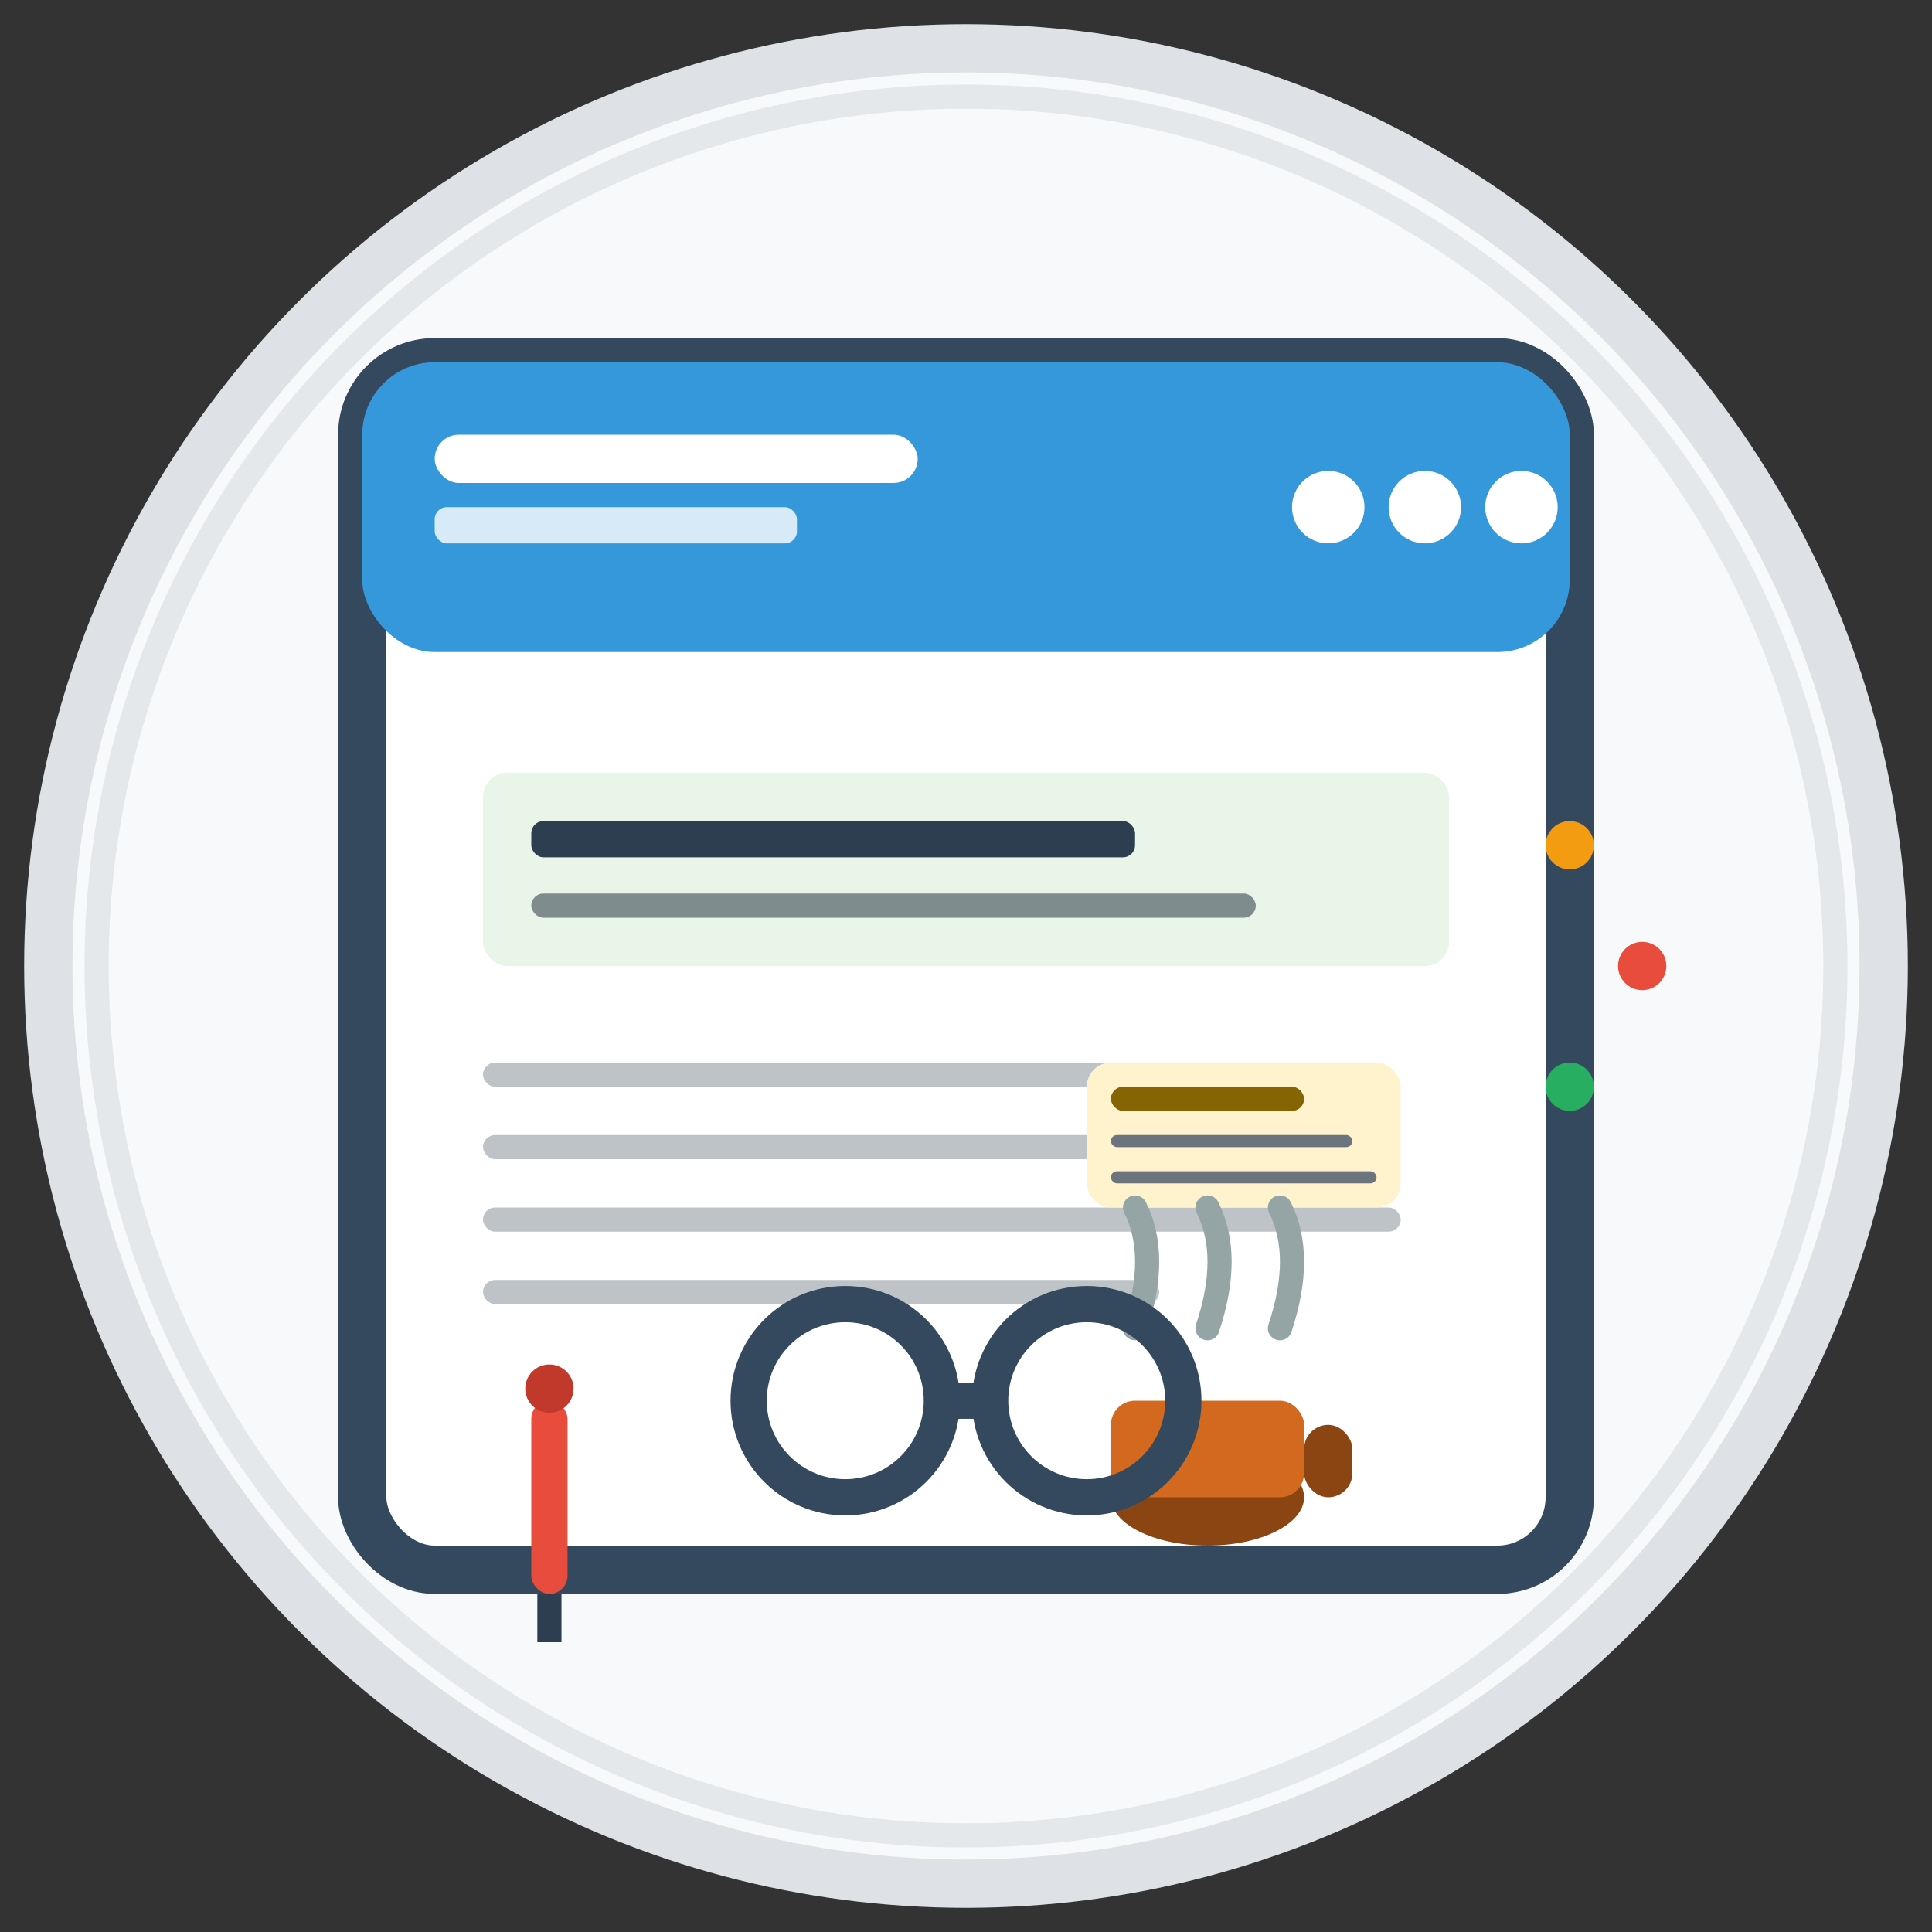 <svg width="80" height="80" viewBox="0 0 80 80" fill="none" xmlns="http://www.w3.org/2000/svg">
  <rect x="0" y="0" width="80" height="80" fill="#333333" stroke="none"/>
  <!-- Background circle -->
  <circle cx="40" cy="40" r="38" fill="#f8f9fa" stroke="#dee2e6" stroke-width="2"/>
  
  <!-- Newspaper/blog layout -->
  <rect x="15" y="15" width="50" height="50" rx="3" fill="#ffffff"/>
  <rect x="15" y="15" width="50" height="50" rx="3" fill="none" stroke="#34495e" stroke-width="2"/>
  
  <!-- Header section -->
  <rect x="15" y="15" width="50" height="12" rx="3" fill="#3498db"/>
  <rect x="18" y="18" width="20" height="2" rx="1" fill="#ffffff"/>
  <rect x="18" y="21" width="15" height="1.5" rx="0.5" fill="rgba(255,255,255,0.8)"/>
  
  <!-- Navigation dots -->
  <circle cx="55" cy="21" r="1.5" fill="#ffffff"/>
  <circle cx="59" cy="21" r="1.5" fill="#ffffff"/>
  <circle cx="63" cy="21" r="1.5" fill="#ffffff"/>
  
  <!-- Main article section -->
  <rect x="20" y="32" width="40" height="8" rx="1" fill="#e8f5e8"/>
  
  <!-- Article title -->
  <rect x="22" y="34" width="25" height="1.5" rx="0.5" fill="#2c3e50"/>
  <rect x="22" y="37" width="30" height="1" rx="0.5" fill="#7f8c8d"/>
  
  <!-- Article content lines -->
  <rect x="20" y="44" width="36" height="1" rx="0.5" fill="#bdc3c7"/>
  <rect x="20" y="47" width="32" height="1" rx="0.5" fill="#bdc3c7"/>
  <rect x="20" y="50" width="38" height="1" rx="0.5" fill="#bdc3c7"/>
  <rect x="20" y="53" width="28" height="1" rx="0.5" fill="#bdc3c7"/>
  
  <!-- Sidebar/secondary articles -->
  <rect x="45" y="44" width="13" height="6" rx="1" fill="#fff3cd"/>
  <rect x="46" y="45" width="8" height="1" rx="0.5" fill="#856404"/>
  <rect x="46" y="47" width="10" height="0.5" rx="0.25" fill="#6c757d"/>
  <rect x="46" y="48.5" width="11" height="0.5" rx="0.25" fill="#6c757d"/>
  
  <!-- Blog/writing tools -->
  <!-- Pen -->
  <rect x="22" y="58" width="1.5" height="8" rx="0.75" fill="#e74c3c"/>
  <rect x="22.25" y="66" width="1" height="2" fill="#2c3e50"/>
  <circle cx="22.75" cy="57.5" r="1" fill="#c0392b"/>
  
  <!-- Coffee cup -->
  <ellipse cx="50" cy="62" rx="4" ry="2" fill="#8b4513"/>
  <rect x="46" y="58" width="8" height="4" rx="1" fill="#d2691e"/>
  <rect x="54" y="59" width="2" height="3" rx="1" fill="#8b4513"/>
  
  <!-- Steam from coffee -->
  <path d="M47 55 Q48 52 47 50" stroke="#95a5a6" stroke-width="1" fill="none" stroke-linecap="round"/>
  <path d="M50 55 Q51 52 50 50" stroke="#95a5a6" stroke-width="1" fill="none" stroke-linecap="round"/>
  <path d="M53 55 Q54 52 53 50" stroke="#95a5a6" stroke-width="1" fill="none" stroke-linecap="round"/>
  
  <!-- Reading glasses -->
  <circle cx="35" cy="58" r="4" fill="none" stroke="#34495e" stroke-width="1.5"/>
  <circle cx="45" cy="58" r="4" fill="none" stroke="#34495e" stroke-width="1.5"/>
  <line x1="39" y1="58" x2="41" y2="58" stroke="#34495e" stroke-width="1.5"/>
  
  <!-- Decorative elements -->
  <circle cx="65" cy="35" r="1" fill="#f39c12"/>
  <circle cx="68" cy="40" r="1" fill="#e74c3c"/>
  <circle cx="65" cy="45" r="1" fill="#27ae60"/>
  
  <!-- Border highlight -->
  <circle cx="40" cy="40" r="36" fill="none" stroke="rgba(52, 73, 94, 0.1)" stroke-width="1"/>
</svg>
